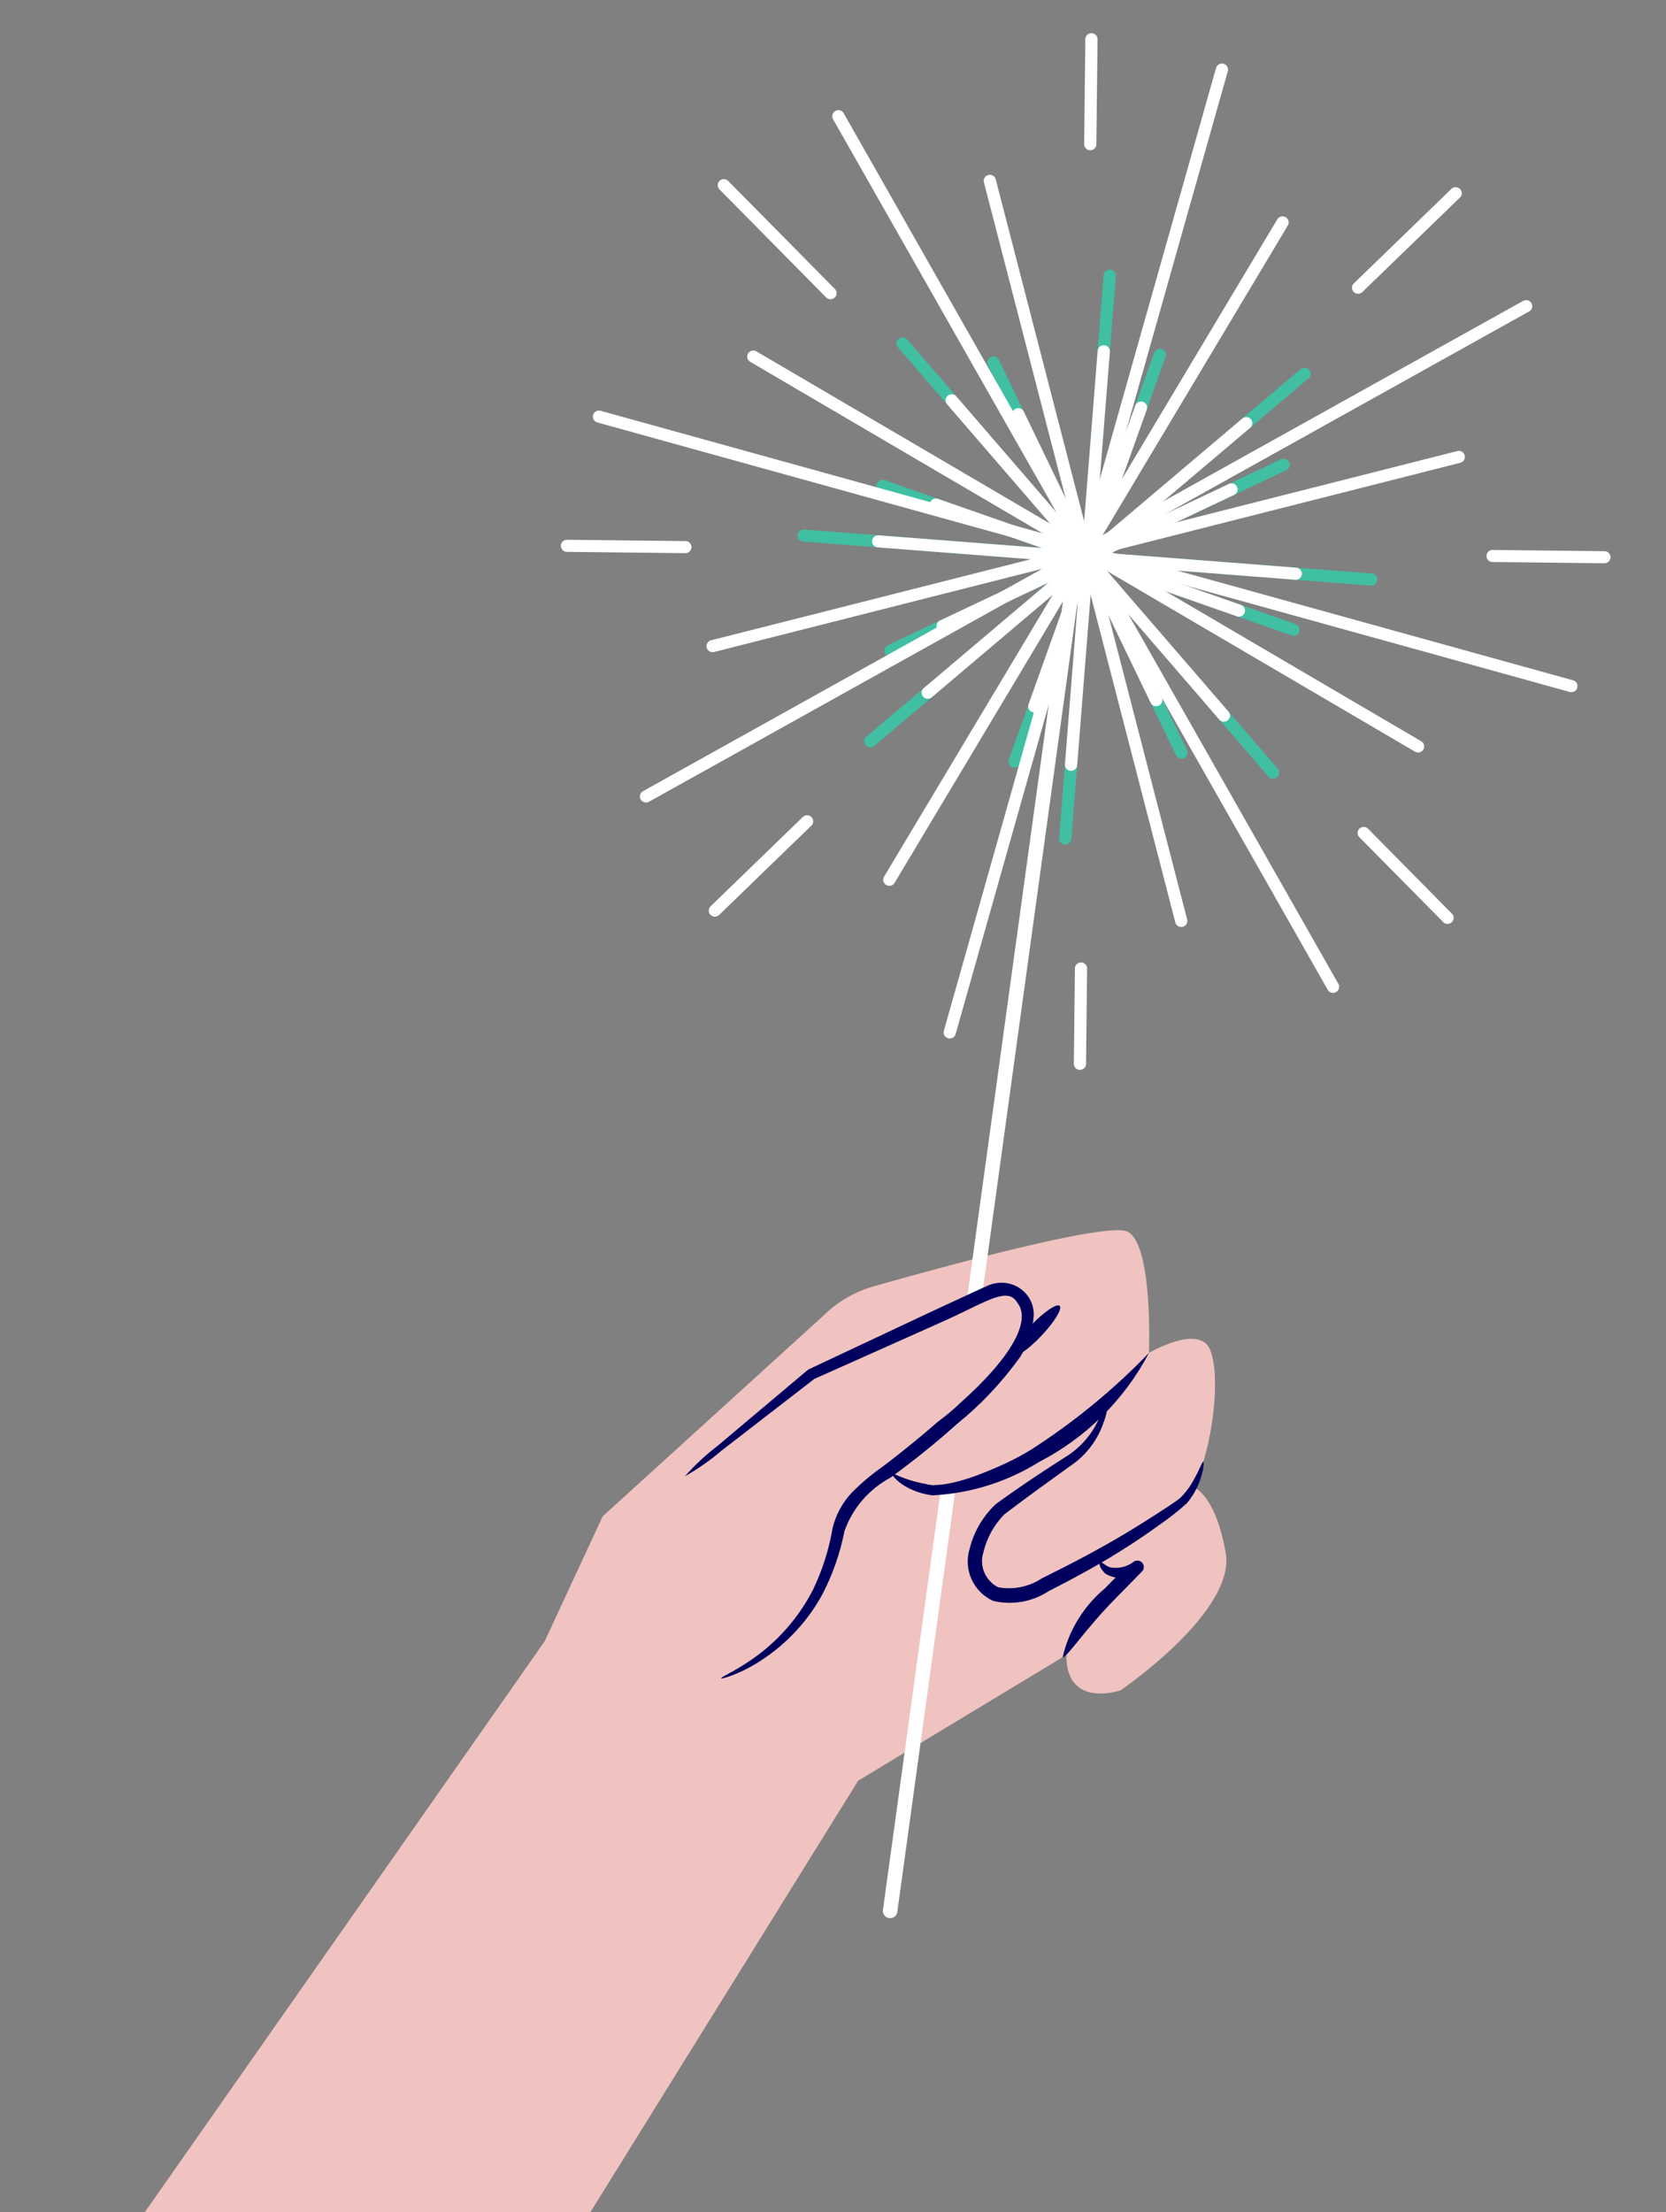 <svg xmlns="http://www.w3.org/2000/svg" width="990" height="1314" viewBox="0 0 990 1314" fill="none"><rect x="0" y="0" width="990" height="1314" fill="#808080" stroke="none"/><g clip-path="url(#clip0_178_1233)"><path d="M867.782 117.125C868.367 116.441 868.675 115.566 868.644 114.67C868.613 113.775 868.246 112.922 867.615 112.279C866.984 111.637 866.133 111.25 865.23 111.194C864.326 111.138 863.433 111.417 862.726 111.977L804.77 168.077C804.373 168.391 804.047 168.784 803.813 169.23C803.579 169.676 803.441 170.166 803.41 170.668C803.378 171.17 803.452 171.673 803.629 172.145C803.805 172.616 804.079 173.046 804.433 173.407C804.787 173.767 805.214 174.051 805.685 174.238C806.156 174.426 806.662 174.514 807.17 174.497C807.678 174.48 808.176 174.358 808.634 174.139C809.091 173.92 809.497 173.609 809.825 173.225L867.782 117.125ZM481.895 490.663C482.289 490.348 482.613 489.955 482.844 489.509C483.076 489.063 483.212 488.574 483.242 488.074C483.272 487.573 483.196 487.072 483.02 486.602C482.843 486.132 482.57 485.703 482.216 485.344C481.863 484.984 481.438 484.702 480.968 484.514C480.498 484.326 479.994 484.238 479.488 484.254C478.981 484.27 478.484 484.391 478.027 484.608C477.57 484.825 477.164 485.134 476.835 485.515L422.532 538.081C422.135 538.395 421.809 538.788 421.575 539.234C421.34 539.68 421.203 540.17 421.171 540.672C421.14 541.174 421.214 541.677 421.391 542.148C421.567 542.62 421.841 543.05 422.195 543.41C422.549 543.771 422.976 544.054 423.447 544.242C423.918 544.43 424.424 544.518 424.932 544.501C425.44 544.484 425.938 544.362 426.395 544.143C426.853 543.924 427.259 543.612 427.587 543.229L481.895 490.663ZM857.816 547.949C858.508 548.528 859.392 548.831 860.297 548.799C861.202 548.768 862.063 548.404 862.711 547.779C863.36 547.154 863.751 546.312 863.806 545.417C863.862 544.523 863.579 543.64 863.013 542.94L813.241 492.57C812.926 492.169 812.53 491.837 812.076 491.599C811.623 491.36 811.124 491.218 810.612 491.184C810.1 491.149 809.586 491.222 809.105 491.397C808.623 491.573 808.184 491.847 807.817 492.202C807.45 492.557 807.162 492.985 806.974 493.458C806.786 493.93 806.7 494.437 806.723 494.945C806.747 495.452 806.878 495.949 807.109 496.403C807.34 496.857 807.665 497.257 808.063 497.578L857.835 547.949H857.816ZM952.969 334.574C953.477 334.632 953.991 334.583 954.479 334.431C954.966 334.279 955.415 334.027 955.798 333.692C956.181 333.357 956.488 332.946 956.7 332.486C956.912 332.026 957.023 331.527 957.027 331.021C957.031 330.515 956.928 330.014 956.724 329.551C956.52 329.087 956.22 328.671 955.842 328.33C955.465 327.989 955.02 327.73 954.535 327.57C954.05 327.41 953.537 327.353 953.029 327.402L887.403 326.681C886.894 326.621 886.377 326.667 885.888 326.818C885.398 326.969 884.946 327.22 884.561 327.555C884.177 327.891 883.868 328.303 883.655 328.765C883.442 329.226 883.33 329.727 883.326 330.235C883.322 330.742 883.426 331.245 883.632 331.709C883.838 332.174 884.141 332.591 884.52 332.932C884.9 333.273 885.348 333.531 885.835 333.689C886.322 333.847 886.838 333.901 887.348 333.849L952.969 334.574ZM645.995 575.713C646.052 575.21 646.003 574.701 645.849 574.219C645.695 573.737 645.441 573.292 645.102 572.913C644.763 572.535 644.348 572.231 643.883 572.022C643.417 571.812 642.913 571.702 642.402 571.698C641.891 571.694 641.385 571.797 640.917 571.999C640.448 572.202 640.028 572.499 639.684 572.873C639.339 573.246 639.078 573.687 638.917 574.167C638.756 574.647 638.698 575.155 638.749 575.658L638.111 632.263C638.199 633.149 638.616 633.972 639.28 634.573C639.944 635.173 640.81 635.509 641.709 635.516C642.609 635.522 643.479 635.199 644.153 634.609C644.826 634.018 645.255 633.202 645.357 632.317L645.995 575.713ZM652.202 22.952C652.114 22.065 651.698 21.243 651.033 20.642C650.369 20.042 649.504 19.706 648.604 19.699C647.704 19.693 646.834 20.016 646.16 20.606C645.487 21.197 645.058 22.013 644.956 22.898L644.259 85.25C644.201 85.752 644.251 86.261 644.404 86.744C644.558 87.226 644.812 87.671 645.151 88.05C645.489 88.428 645.904 88.733 646.369 88.942C646.834 89.152 647.339 89.262 647.85 89.266C648.361 89.27 648.867 89.168 649.335 88.966C649.803 88.764 650.224 88.467 650.568 88.094C650.913 87.72 651.175 87.279 651.336 86.8C651.498 86.32 651.556 85.812 651.506 85.309L652.202 22.952ZM490.654 176.39C490.971 176.782 491.368 177.105 491.819 177.337C492.27 177.569 492.764 177.705 493.272 177.736C493.779 177.767 494.287 177.693 494.763 177.519C495.24 177.344 495.674 177.073 496.038 176.723C496.403 176.372 496.689 175.95 496.879 175.484C497.068 175.017 497.158 174.517 497.14 174.014C497.123 173.512 497 173.018 496.778 172.565C496.557 172.113 496.242 171.711 495.855 171.386L432.501 107.266C431.811 106.682 430.925 106.374 430.017 106.403C429.109 106.432 428.244 106.795 427.593 107.422C426.942 108.05 426.551 108.895 426.497 109.792C426.443 110.69 426.729 111.575 427.3 112.275L490.654 176.39ZM407.616 328.583C408.511 328.496 409.342 328.084 409.949 327.426C410.555 326.769 410.895 325.912 410.902 325.022C410.908 324.131 410.582 323.27 409.985 322.603C409.389 321.937 408.564 321.512 407.67 321.412L337.344 320.636C336.836 320.579 336.322 320.627 335.835 320.779C335.347 320.931 334.898 321.183 334.515 321.518C334.133 321.853 333.825 322.264 333.614 322.724C333.402 323.185 333.29 323.684 333.286 324.19C333.282 324.695 333.385 325.196 333.589 325.66C333.794 326.123 334.094 326.539 334.471 326.88C334.848 327.222 335.293 327.481 335.778 327.64C336.263 327.8 336.776 327.857 337.285 327.808L407.616 328.583Z" fill="white"></path><path d="M764.563 279.238C765.364 278.788 765.964 278.055 766.241 277.185C766.519 276.315 766.453 275.373 766.056 274.55C765.66 273.726 764.964 273.082 764.107 272.746C763.25 272.411 762.296 272.409 761.438 272.742L527.823 383.13C527.359 383.312 526.938 383.587 526.586 383.937C526.233 384.287 525.957 384.704 525.775 385.164C525.593 385.624 525.508 386.116 525.525 386.61C525.543 387.103 525.663 387.588 525.878 388.034C526.092 388.48 526.398 388.877 526.774 389.202C527.15 389.526 527.59 389.771 528.066 389.92C528.542 390.069 529.043 390.12 529.54 390.07C530.036 390.019 530.517 389.868 530.952 389.626L764.563 279.224V279.238Z" fill="#40BFA3"></path><path d="M698.678 448.346C698.861 448.807 699.137 449.226 699.49 449.577C699.843 449.927 700.266 450.202 700.731 450.384C701.196 450.566 701.694 450.652 702.194 450.635C702.694 450.618 703.186 450.5 703.637 450.287C704.089 450.074 704.492 449.772 704.82 449.398C705.148 449.024 705.396 448.588 705.546 448.116C705.697 447.643 705.747 447.146 705.695 446.653C705.642 446.161 705.488 445.684 705.241 445.253L593.697 214.037C593.511 213.58 593.234 213.165 592.88 212.818C592.527 212.471 592.105 212.2 591.642 212.021C591.178 211.841 590.682 211.758 590.185 211.775C589.687 211.793 589.199 211.911 588.75 212.123C588.3 212.334 587.899 212.635 587.572 213.006C587.244 213.377 586.997 213.81 586.845 214.279C586.693 214.748 586.64 215.243 586.689 215.733C586.738 216.224 586.888 216.699 587.129 217.129L698.678 448.346Z" fill="#40BFA3"></path><path d="M767.014 377.293C767.475 377.511 767.977 377.631 768.488 377.645C768.999 377.659 769.508 377.566 769.98 377.372C770.452 377.179 770.878 376.889 771.23 376.522C771.582 376.155 771.852 375.719 772.022 375.242C772.193 374.764 772.26 374.257 772.219 373.753C772.178 373.248 772.031 372.758 771.786 372.314C771.541 371.87 771.205 371.481 770.798 371.174C770.392 370.867 769.925 370.648 769.427 370.531L525.364 285.099C524.49 284.893 523.569 285.015 522.78 285.441C521.99 285.867 521.388 286.567 521.088 287.406C520.789 288.245 520.813 289.164 521.157 289.986C521.501 290.809 522.14 291.476 522.95 291.86L767.014 377.288V377.293Z" fill="#40BFA3"></path><path d="M692.774 211.604C692.981 210.738 692.858 209.827 692.427 209.045C691.997 208.264 691.29 207.668 690.442 207.371C689.595 207.075 688.666 207.099 687.835 207.439C687.004 207.78 686.33 208.412 685.942 209.214L599.629 450.776C599.408 451.233 599.287 451.73 599.273 452.236C599.26 452.742 599.354 453.245 599.549 453.712C599.744 454.18 600.037 454.602 600.408 454.95C600.779 455.298 601.22 455.565 601.702 455.734C602.184 455.902 602.696 455.969 603.206 455.928C603.716 455.888 604.211 455.742 604.66 455.5C605.109 455.257 605.501 454.925 605.811 454.522C606.122 454.12 606.343 453.658 606.461 453.166L692.774 211.604Z" fill="#40BFA3"></path><path d="M777.329 224.973C777.744 224.684 778.093 224.313 778.354 223.882C778.615 223.452 778.783 222.973 778.846 222.475C778.909 221.977 778.866 221.471 778.721 220.99C778.575 220.509 778.33 220.064 778 219.682C777.671 219.301 777.264 218.991 776.807 218.774C776.35 218.557 775.852 218.437 775.345 218.421C774.838 218.405 774.334 218.494 773.864 218.682C773.394 218.871 772.968 219.154 772.615 219.514L515.066 437.41C514.651 437.699 514.302 438.071 514.041 438.502C513.78 438.932 513.613 439.412 513.55 439.91C513.487 440.409 513.53 440.914 513.676 441.395C513.822 441.876 514.068 442.322 514.398 442.703C514.728 443.085 515.134 443.394 515.592 443.61C516.05 443.827 516.548 443.947 517.055 443.962C517.562 443.977 518.067 443.888 518.537 443.699C519.007 443.51 519.432 443.225 519.785 442.865L777.329 224.973Z" fill="#40BFA3"></path><path d="M814.811 347.858C815.73 347.857 816.613 347.512 817.286 346.892C817.958 346.273 818.369 345.425 818.437 344.519C818.505 343.612 818.225 342.714 817.652 342.003C817.079 341.293 816.257 340.822 815.349 340.686L477.567 314.514C476.648 314.515 475.764 314.859 475.091 315.478C474.417 316.097 474.005 316.944 473.937 317.851C473.868 318.758 474.148 319.657 474.721 320.368C475.294 321.079 476.117 321.55 477.025 321.686L814.811 347.858Z" fill="#40BFA3"></path><path d="M753.509 460.979C753.8 461.391 754.175 461.739 754.61 462C755.046 462.261 755.531 462.428 756.036 462.492C756.54 462.556 757.053 462.514 757.54 462.37C758.027 462.226 758.479 461.983 758.865 461.655C759.252 461.328 759.565 460.924 759.784 460.47C760.004 460.016 760.125 459.521 760.139 459.018C760.154 458.515 760.062 458.014 759.869 457.548C759.676 457.082 759.387 456.662 759.02 456.313L538.886 201.403C538.235 200.773 537.37 200.407 536.46 200.377C535.55 200.348 534.662 200.656 533.97 201.241C533.279 201.827 532.833 202.648 532.722 203.542C532.611 204.437 532.843 205.34 533.371 206.074L753.523 460.979H753.509Z" fill="#40BFA3"></path><path d="M663.044 164.295C663.119 163.805 663.091 163.303 662.961 162.824C662.832 162.344 662.603 161.896 662.29 161.508C661.978 161.12 661.588 160.8 661.144 160.568C660.701 160.336 660.213 160.197 659.713 160.16C659.213 160.123 658.71 160.188 658.237 160.352C657.763 160.517 657.329 160.776 656.962 161.114C656.594 161.451 656.301 161.861 656.101 162.316C655.901 162.771 655.797 163.262 655.798 163.759L629.354 498.083C629.356 498.992 629.705 499.867 630.33 500.532C630.956 501.198 631.812 501.605 632.728 501.672C633.644 501.739 634.552 501.462 635.27 500.895C635.988 500.328 636.463 499.514 636.6 498.615L663.044 164.295Z" fill="#40BFA3"></path><path d="M698.516 548.285C698.832 549.116 699.447 549.803 700.242 550.213C701.037 550.624 701.958 550.729 702.827 550.51C703.696 550.291 704.453 549.761 704.953 549.024C705.452 548.287 705.66 547.393 705.535 546.514L591.804 106.927C591.733 106.424 591.555 105.943 591.283 105.513C591.011 105.084 590.65 104.716 590.225 104.433C589.8 104.151 589.319 103.961 588.814 103.875C588.309 103.789 587.792 103.809 587.295 103.934C586.799 104.059 586.335 104.287 585.933 104.602C585.532 104.916 585.202 105.312 584.965 105.761C584.728 106.211 584.59 106.705 584.559 107.211C584.528 107.717 584.605 108.224 584.785 108.698L698.516 548.285Z" fill="white"></path><path d="M840.547 446.315C840.958 446.606 841.426 446.81 841.921 446.913C842.415 447.016 842.926 447.016 843.421 446.913C843.916 446.81 844.384 446.606 844.794 446.315C845.205 446.023 845.55 445.65 845.807 445.219C846.065 444.788 846.229 444.309 846.289 443.813C846.349 443.316 846.304 442.812 846.156 442.333C846.009 441.855 845.763 441.412 845.433 441.032C845.103 440.653 844.697 440.346 844.241 440.13L449.77 208.878C449.358 208.59 448.891 208.389 448.398 208.289C447.905 208.189 447.396 208.191 446.903 208.296C446.411 208.4 445.945 208.604 445.537 208.896C445.128 209.187 444.785 209.559 444.529 209.988C444.273 210.417 444.109 210.894 444.049 211.389C443.988 211.884 444.032 212.386 444.177 212.863C444.323 213.34 444.566 213.783 444.893 214.162C445.22 214.541 445.623 214.849 446.076 215.067L840.547 446.319V446.315Z" fill="white"></path><path d="M908.406 185.136C908.863 184.928 909.273 184.629 909.607 184.257C909.942 183.885 910.195 183.449 910.351 182.975C910.507 182.501 910.562 182.001 910.513 181.505C910.463 181.009 910.311 180.529 910.065 180.094C909.819 179.66 909.484 179.281 909.083 178.98C908.681 178.68 908.221 178.466 907.731 178.35C907.241 178.235 906.733 178.221 906.238 178.31C905.742 178.398 905.271 178.588 904.854 178.866L381.899 470.072C381.132 470.575 380.585 471.346 380.368 472.23C380.152 473.115 380.281 474.048 380.731 474.842C381.181 475.637 381.917 476.233 382.793 476.512C383.668 476.791 384.618 476.732 385.451 476.347L908.406 185.14V185.136Z" fill="white"></path><path d="M933.098 411.102C933.995 411.27 934.922 411.099 935.697 410.623C936.472 410.147 937.039 409.401 937.285 408.531C937.531 407.662 937.439 406.733 937.026 405.928C936.614 405.122 935.911 404.5 935.057 404.182L357.22 244.104C356.747 243.929 356.243 243.852 355.739 243.88C355.235 243.907 354.742 244.038 354.292 244.264C353.842 244.49 353.444 244.806 353.123 245.192C352.803 245.579 352.567 246.027 352.431 246.508C352.295 246.989 352.261 247.493 352.332 247.988C352.403 248.482 352.577 248.957 352.843 249.382C353.109 249.806 353.462 250.171 353.878 250.454C354.295 250.737 354.766 250.931 355.262 251.024L933.098 411.102Z" fill="white"></path><path d="M789.102 588.154C789.61 588.913 790.389 589.454 791.283 589.668C792.177 589.883 793.119 589.755 793.922 589.31C794.724 588.865 795.327 588.136 795.609 587.269C795.891 586.402 795.831 585.462 795.442 584.638L501.22 67.038C500.709 66.286 499.931 65.752 499.041 65.542C498.15 65.332 497.213 65.462 496.414 65.905C495.616 66.348 495.015 67.072 494.732 67.933C494.448 68.795 494.503 69.731 494.885 70.554L789.107 588.154H789.102Z" fill="white"></path><path d="M729.525 42.614C729.702 42.146 729.778 41.647 729.75 41.149C729.722 40.651 729.59 40.164 729.361 39.719C729.133 39.274 728.814 38.88 728.424 38.564C728.035 38.247 727.583 38.014 727.097 37.879C726.612 37.744 726.103 37.71 725.604 37.78C725.105 37.849 724.625 38.021 724.196 38.283C723.767 38.546 723.398 38.893 723.112 39.304C722.826 39.715 722.629 40.181 722.534 40.671L560.799 612.576C560.626 613.464 560.797 614.384 561.277 615.153C561.758 615.922 562.512 616.484 563.392 616.729C564.271 616.973 565.211 616.882 566.026 616.472C566.84 616.063 567.47 615.366 567.79 614.519L729.525 42.614Z" fill="white"></path><path d="M868.125 274.792C868.965 274.48 869.659 273.871 870.073 273.084C870.488 272.297 870.595 271.386 870.373 270.525C870.152 269.665 869.617 268.916 868.872 268.421C868.127 267.927 867.224 267.722 866.335 267.845L422.197 380.424C421.357 380.737 420.663 381.345 420.249 382.132C419.834 382.92 419.727 383.831 419.949 384.691C420.17 385.551 420.705 386.3 421.45 386.795C422.195 387.289 423.098 387.495 423.987 387.371L868.125 274.806V274.792Z" fill="white"></path><path d="M765.102 134.217C765.397 133.811 765.603 133.348 765.707 132.858C765.811 132.369 765.811 131.863 765.707 131.373C765.603 130.884 765.397 130.421 765.102 130.014C764.808 129.607 764.431 129.266 763.996 129.011C763.56 128.757 763.076 128.595 762.574 128.535C762.072 128.476 761.563 128.52 761.08 128.666C760.596 128.812 760.149 129.056 759.765 129.382C759.382 129.708 759.072 130.11 758.854 130.562L525.207 520.991C524.803 521.806 524.724 522.741 524.987 523.611C525.249 524.481 525.834 525.221 526.623 525.683C527.413 526.145 528.349 526.296 529.246 526.104C530.143 525.913 530.933 525.394 531.46 524.651L765.107 134.217H765.102Z" fill="white"></path><path d="M733.563 293.871C734.378 293.428 734.991 292.693 735.276 291.817C735.561 290.941 735.497 289.991 735.097 289.16C734.697 288.329 733.992 287.682 733.125 287.349C732.258 287.016 731.296 287.024 730.434 287.371L558.825 368.476C558.359 368.656 557.936 368.93 557.581 369.28C557.227 369.629 556.949 370.047 556.765 370.508C556.581 370.968 556.495 371.461 556.512 371.956C556.529 372.451 556.648 372.937 556.863 373.384C557.078 373.831 557.384 374.23 557.762 374.555C558.139 374.88 558.58 375.124 559.057 375.273C559.534 375.422 560.037 375.472 560.535 375.42C561.032 375.369 561.514 375.216 561.949 374.972L733.563 293.871Z" fill="white"></path><path d="M683.878 417.654C684.331 418.451 685.073 419.048 685.954 419.325C686.835 419.601 687.789 419.536 688.623 419.142C689.457 418.748 690.109 418.056 690.446 417.205C690.784 416.354 690.782 415.407 690.441 414.557L608.497 244.728C608.314 244.267 608.038 243.848 607.685 243.498C607.332 243.147 606.909 242.872 606.444 242.69C605.979 242.508 605.481 242.422 604.981 242.439C604.481 242.456 603.989 242.574 603.538 242.787C603.086 243 602.683 243.303 602.355 243.676C602.026 244.05 601.779 244.486 601.629 244.959C601.478 245.431 601.428 245.929 601.48 246.421C601.533 246.913 601.687 247.39 601.934 247.821L683.878 417.676V417.654Z" fill="white"></path><path d="M734.629 365.949C735.09 366.168 735.592 366.288 736.104 366.302C736.615 366.315 737.123 366.222 737.595 366.029C738.068 365.835 738.494 365.546 738.846 365.179C739.197 364.811 739.467 364.375 739.638 363.898C739.808 363.421 739.875 362.914 739.834 362.409C739.793 361.905 739.646 361.415 739.401 360.97C739.156 360.526 738.82 360.138 738.414 359.831C738.007 359.523 737.54 359.304 737.043 359.188L557.754 296.429C557.293 296.211 556.791 296.091 556.279 296.077C555.768 296.064 555.26 296.156 554.788 296.35C554.315 296.543 553.889 296.833 553.537 297.2C553.186 297.567 552.916 298.004 552.745 298.481C552.575 298.958 552.508 299.465 552.549 299.97C552.59 300.474 552.737 300.964 552.982 301.409C553.227 301.853 553.563 302.241 553.969 302.548C554.376 302.855 554.843 303.074 555.34 303.191L734.629 365.949Z" fill="white"></path><path d="M681.32 243.654C681.54 243.197 681.662 242.7 681.675 242.194C681.689 241.688 681.595 241.185 681.4 240.718C681.204 240.25 680.912 239.828 680.541 239.48C680.17 239.132 679.729 238.865 679.247 238.696C678.765 238.528 678.252 238.461 677.743 238.502C677.233 238.542 676.738 238.688 676.289 238.93C675.84 239.173 675.448 239.506 675.137 239.908C674.827 240.31 674.606 240.772 674.488 241.264L611.066 418.738C610.856 419.605 610.978 420.518 611.408 421.301C611.837 422.084 612.545 422.682 613.393 422.979C614.242 423.276 615.172 423.252 616.004 422.911C616.836 422.57 617.51 421.936 617.898 421.132L681.32 243.654Z" fill="white"></path><path d="M743.148 253.885C743.784 253.241 744.154 252.384 744.185 251.483C744.215 250.583 743.903 249.704 743.312 249.019C742.72 248.334 741.891 247.894 740.987 247.784C740.083 247.674 739.171 247.903 738.43 248.426L549.235 408.495C548.818 408.783 548.466 409.154 548.203 409.585C547.939 410.016 547.77 410.496 547.705 410.996C547.641 411.495 547.683 412.002 547.829 412.484C547.974 412.967 548.22 413.414 548.551 413.796C548.882 414.179 549.289 414.489 549.748 414.706C550.207 414.923 550.707 415.043 551.215 415.057C551.724 415.071 552.23 414.98 552.701 414.79C553.171 414.599 553.596 414.312 553.949 413.949L743.148 253.885Z" fill="white"></path><path d="M769.985 344.392C770.904 344.391 771.789 344.047 772.462 343.428C773.135 342.809 773.547 341.961 773.616 341.055C773.684 340.148 773.404 339.249 772.831 338.538C772.259 337.827 771.436 337.356 770.527 337.22L522.388 317.994C521.892 317.92 521.385 317.948 520.901 318.076C520.416 318.205 519.963 318.431 519.571 318.74C519.179 319.05 518.855 319.437 518.621 319.876C518.387 320.315 518.246 320.798 518.209 321.293C518.172 321.788 518.239 322.286 518.405 322.754C518.571 323.223 518.834 323.653 519.176 324.016C519.517 324.38 519.931 324.67 520.392 324.867C520.852 325.065 521.349 325.167 521.85 325.166L769.985 344.392Z" fill="white"></path><path d="M724.305 427.156C724.597 427.567 724.973 427.912 725.408 428.171C725.843 428.429 726.328 428.595 726.831 428.657C727.335 428.72 727.846 428.677 728.331 428.533C728.817 428.388 729.267 428.145 729.653 427.818C730.038 427.492 730.35 427.089 730.57 426.636C730.789 426.183 730.91 425.69 730.925 425.188C730.94 424.686 730.85 424.186 730.659 423.721C730.468 423.256 730.181 422.835 729.816 422.486L568.094 235.231C567.443 234.605 566.579 234.243 565.672 234.214C564.765 234.186 563.88 234.494 563.19 235.078C562.5 235.661 562.055 236.478 561.942 237.37C561.829 238.261 562.056 239.162 562.579 239.896L724.305 427.156Z" fill="white"></path><path d="M659.532 208.677C659.531 207.768 659.184 206.892 658.558 206.226C657.933 205.56 657.077 205.152 656.16 205.084C655.244 205.016 654.336 205.293 653.617 205.86C652.899 206.427 652.423 207.241 652.286 208.141L632.861 453.737C632.786 454.228 632.814 454.729 632.944 455.209C633.073 455.688 633.302 456.136 633.614 456.524C633.927 456.913 634.317 457.233 634.761 457.465C635.204 457.697 635.692 457.836 636.192 457.873C636.692 457.91 637.195 457.844 637.668 457.68C638.142 457.516 638.576 457.257 638.943 456.919C639.311 456.581 639.604 456.172 639.804 455.716C640.004 455.261 640.108 454.77 640.107 454.273L659.532 208.677Z" fill="white"></path><path d="M728.358 922.228C722.071 887.198 709.212 883.394 709.212 883.394C721.128 859.19 725.611 816.219 718.886 801.323C712.161 786.427 682.751 803.625 682.751 803.625C682.751 803.625 685.381 738.869 669.858 731.546C657.572 725.757 559.667 752.581 519.285 764.041C507.959 767.259 497.643 773.268 489.302 781.506L358.129 900.71L323.679 974.891L77.126 1326.76L275.258 1435.73L509.966 1057.73L633.673 983.048C633.336 1015.24 665.88 1004.07 665.88 1004.07C665.88 1004.07 734.628 957.309 728.358 922.228Z" fill="#F0C3C0"></path><path d="M524.729 1134.11C524.589 1134.69 524.575 1135.29 524.686 1135.88C524.797 1136.47 525.032 1137.03 525.375 1137.52C525.718 1138.02 526.161 1138.43 526.677 1138.75C527.192 1139.06 527.769 1139.27 528.368 1139.35C528.968 1139.42 529.578 1139.38 530.159 1139.21C530.74 1139.04 531.279 1138.76 531.741 1138.37C532.203 1137.98 532.579 1137.51 532.843 1136.97C533.107 1136.43 533.255 1135.84 533.276 1135.24L644.571 326.469C644.71 325.886 644.725 325.281 644.614 324.693C644.502 324.104 644.268 323.545 643.925 323.051C643.582 322.558 643.138 322.141 642.623 321.827C642.107 321.514 641.531 321.311 640.931 321.231C640.332 321.151 639.722 321.197 639.141 321.364C638.56 321.532 638.021 321.818 637.559 322.205C637.096 322.591 636.721 323.069 636.457 323.608C636.192 324.147 636.045 324.734 636.024 325.333L524.729 1134.11Z" fill="white"></path><path d="M407.029 876.891C412.773 870.37 419.146 864.42 426.057 859.125L479.989 813.769L480.276 813.519L480.698 813.319L551.67 779.957L571.793 770.632L582.141 765.844L587.619 763.376C589.927 762.429 592.402 761.947 594.9 761.958C597.474 761.905 600.032 762.37 602.42 763.324C604.808 764.278 606.974 765.703 608.79 767.51C610.605 769.318 612.031 771.471 612.98 773.84C613.93 776.209 614.384 778.743 614.315 781.291C613.703 790.055 610.932 798.537 606.243 805.996C595.52 820.933 582.842 834.396 568.54 846.031C555.394 857.708 542.164 868.267 529.153 877.725C516.351 884.58 506.596 895.919 501.799 909.52C499.235 922.651 494.786 935.352 488.585 947.236C479.155 964.414 465.23 978.766 448.271 988.788C443.727 991.477 438.943 993.744 433.979 995.561C430.608 996.712 428.703 997.229 428.585 996.879C428.282 996.145 435.327 993.542 446.433 985.936C461.94 975.295 474.535 961.011 483.091 944.366C488.692 932.701 492.628 920.322 494.788 907.584C496.666 899.868 500.493 892.751 505.911 886.9C511.536 881.161 517.686 875.951 524.282 871.336C536.99 861.745 549.917 851.185 562.793 839.642C576.334 828.46 588.4 815.637 598.708 801.475C602.675 795.216 605.036 788.092 605.585 780.724C605.593 779.346 605.319 777.981 604.781 776.71C604.243 775.44 603.452 774.289 602.454 773.328C601.456 772.368 600.273 771.616 598.975 771.118C597.677 770.62 596.291 770.387 594.9 770.432C591.658 770.743 588.53 771.775 585.748 773.451L575.349 778.172L555.124 787.296L483.529 819.241L484.237 818.807L428.501 861.895C421.857 867.577 414.666 872.6 407.029 876.891Z" fill="#00005E"></path><path d="M715.037 868.298C715.526 868.398 715.492 872.819 712.711 880.325C710.947 884.941 708.405 889.227 705.194 893.003C700.433 897.297 695.401 901.286 690.127 904.947C676.88 914.577 663.076 923.433 648.785 931.47C640.728 936.007 632.15 940.561 623.217 945.115C618.394 948.283 612.962 950.434 607.261 951.433C601.56 952.432 595.712 952.257 590.082 950.92C584.391 948.286 579.853 943.707 577.301 938.024C574.749 932.342 574.356 925.939 576.195 919.993C578.696 909.867 584.077 900.662 591.701 893.47C607.105 882.26 620.807 873.352 632.386 865.929C641.481 860.519 648.668 852.463 652.964 842.859C655.947 835.936 657.094 831.75 657.785 831.9C658.26 836.013 657.681 840.178 656.099 844.01C652.64 854.983 645.507 864.461 635.875 870.883C624.532 879.091 610.88 888.799 596.841 899.492C590.671 905.775 586.352 913.609 584.352 922.145C583.122 926.06 583.325 930.28 584.924 934.062C586.524 937.844 589.418 940.948 593.099 942.829C602.153 944.499 611.508 942.588 619.156 937.508C628.088 933.104 636.633 928.767 644.689 924.463C660.784 915.889 674.824 907.398 686.419 899.892C692.015 896.155 697.88 892.652 701.47 889.65C704.636 886.471 707.315 882.852 709.425 878.907C713.15 872.285 714.363 868.114 715.037 868.298Z" fill="#00005E"></path><path d="M653.62 927.836C654.446 927.319 656.114 929.654 659.435 930.955C661.918 931.471 664.486 931.44 666.956 930.863C669.426 930.287 671.738 929.179 673.727 927.619C674.522 927.102 675.481 926.893 676.422 927.033C677.362 927.173 678.218 927.652 678.824 928.377C679.43 929.103 679.743 930.025 679.705 930.965C679.666 931.906 679.278 932.799 678.614 933.474L678.328 933.758L662.991 949.371C644.738 967.854 633.53 985.219 631.457 984.402C635.129 968.418 643.955 954.049 656.603 943.466C661.793 937.966 667.345 932.812 673.221 928.036L677.839 934.175C674.793 936.179 671.247 937.311 667.591 937.446C663.936 937.582 660.315 936.715 657.126 934.942C652.879 931.256 653.064 928.019 653.62 927.836Z" fill="#00005E"></path><path d="M529.739 874.806C537.435 878.585 545.719 881.055 554.244 882.112C575.09 879.138 595.089 871.925 612.98 860.927C638.403 844.573 661.818 825.349 682.755 803.644C668.21 831.367 645.397 853.987 617.413 868.433C598.327 880.34 576.458 887.166 553.924 888.251C535.486 885.582 528.997 875.022 529.739 874.806Z" fill="#00005E"></path><path d="M629.686 775.69C631.372 777.358 626.568 785.315 618.765 793.522C610.962 801.729 603.209 807.051 601.439 805.416C599.67 803.781 604.574 795.791 612.377 787.567C620.181 779.343 627.934 774.055 629.686 775.69Z" fill="#00005E"></path><path d="M503.277 854.683C511.192 864.792 542.65 860.352 570.441 833.516C602.073 805.451 612.587 784.142 604.672 774.033C597.892 762.068 582.864 776.272 538.588 795.053C509.888 817.066 495.362 844.573 503.277 854.683Z" fill="#F0C3C0"></path><path d="M547.796 878.619C547.796 885.233 570.215 882.884 598.34 868.539C623.233 854.286 614.955 850.434 610.461 842.746C605.967 835.058 603.856 823.096 578.964 837.35C543.976 866.843 543.302 870.93 547.796 878.619Z" fill="#F0C3C0"></path></g><defs><clipPath id="clip0_178_1233"><rect width="990" height="1314" fill="white"></rect></clipPath></defs></svg>